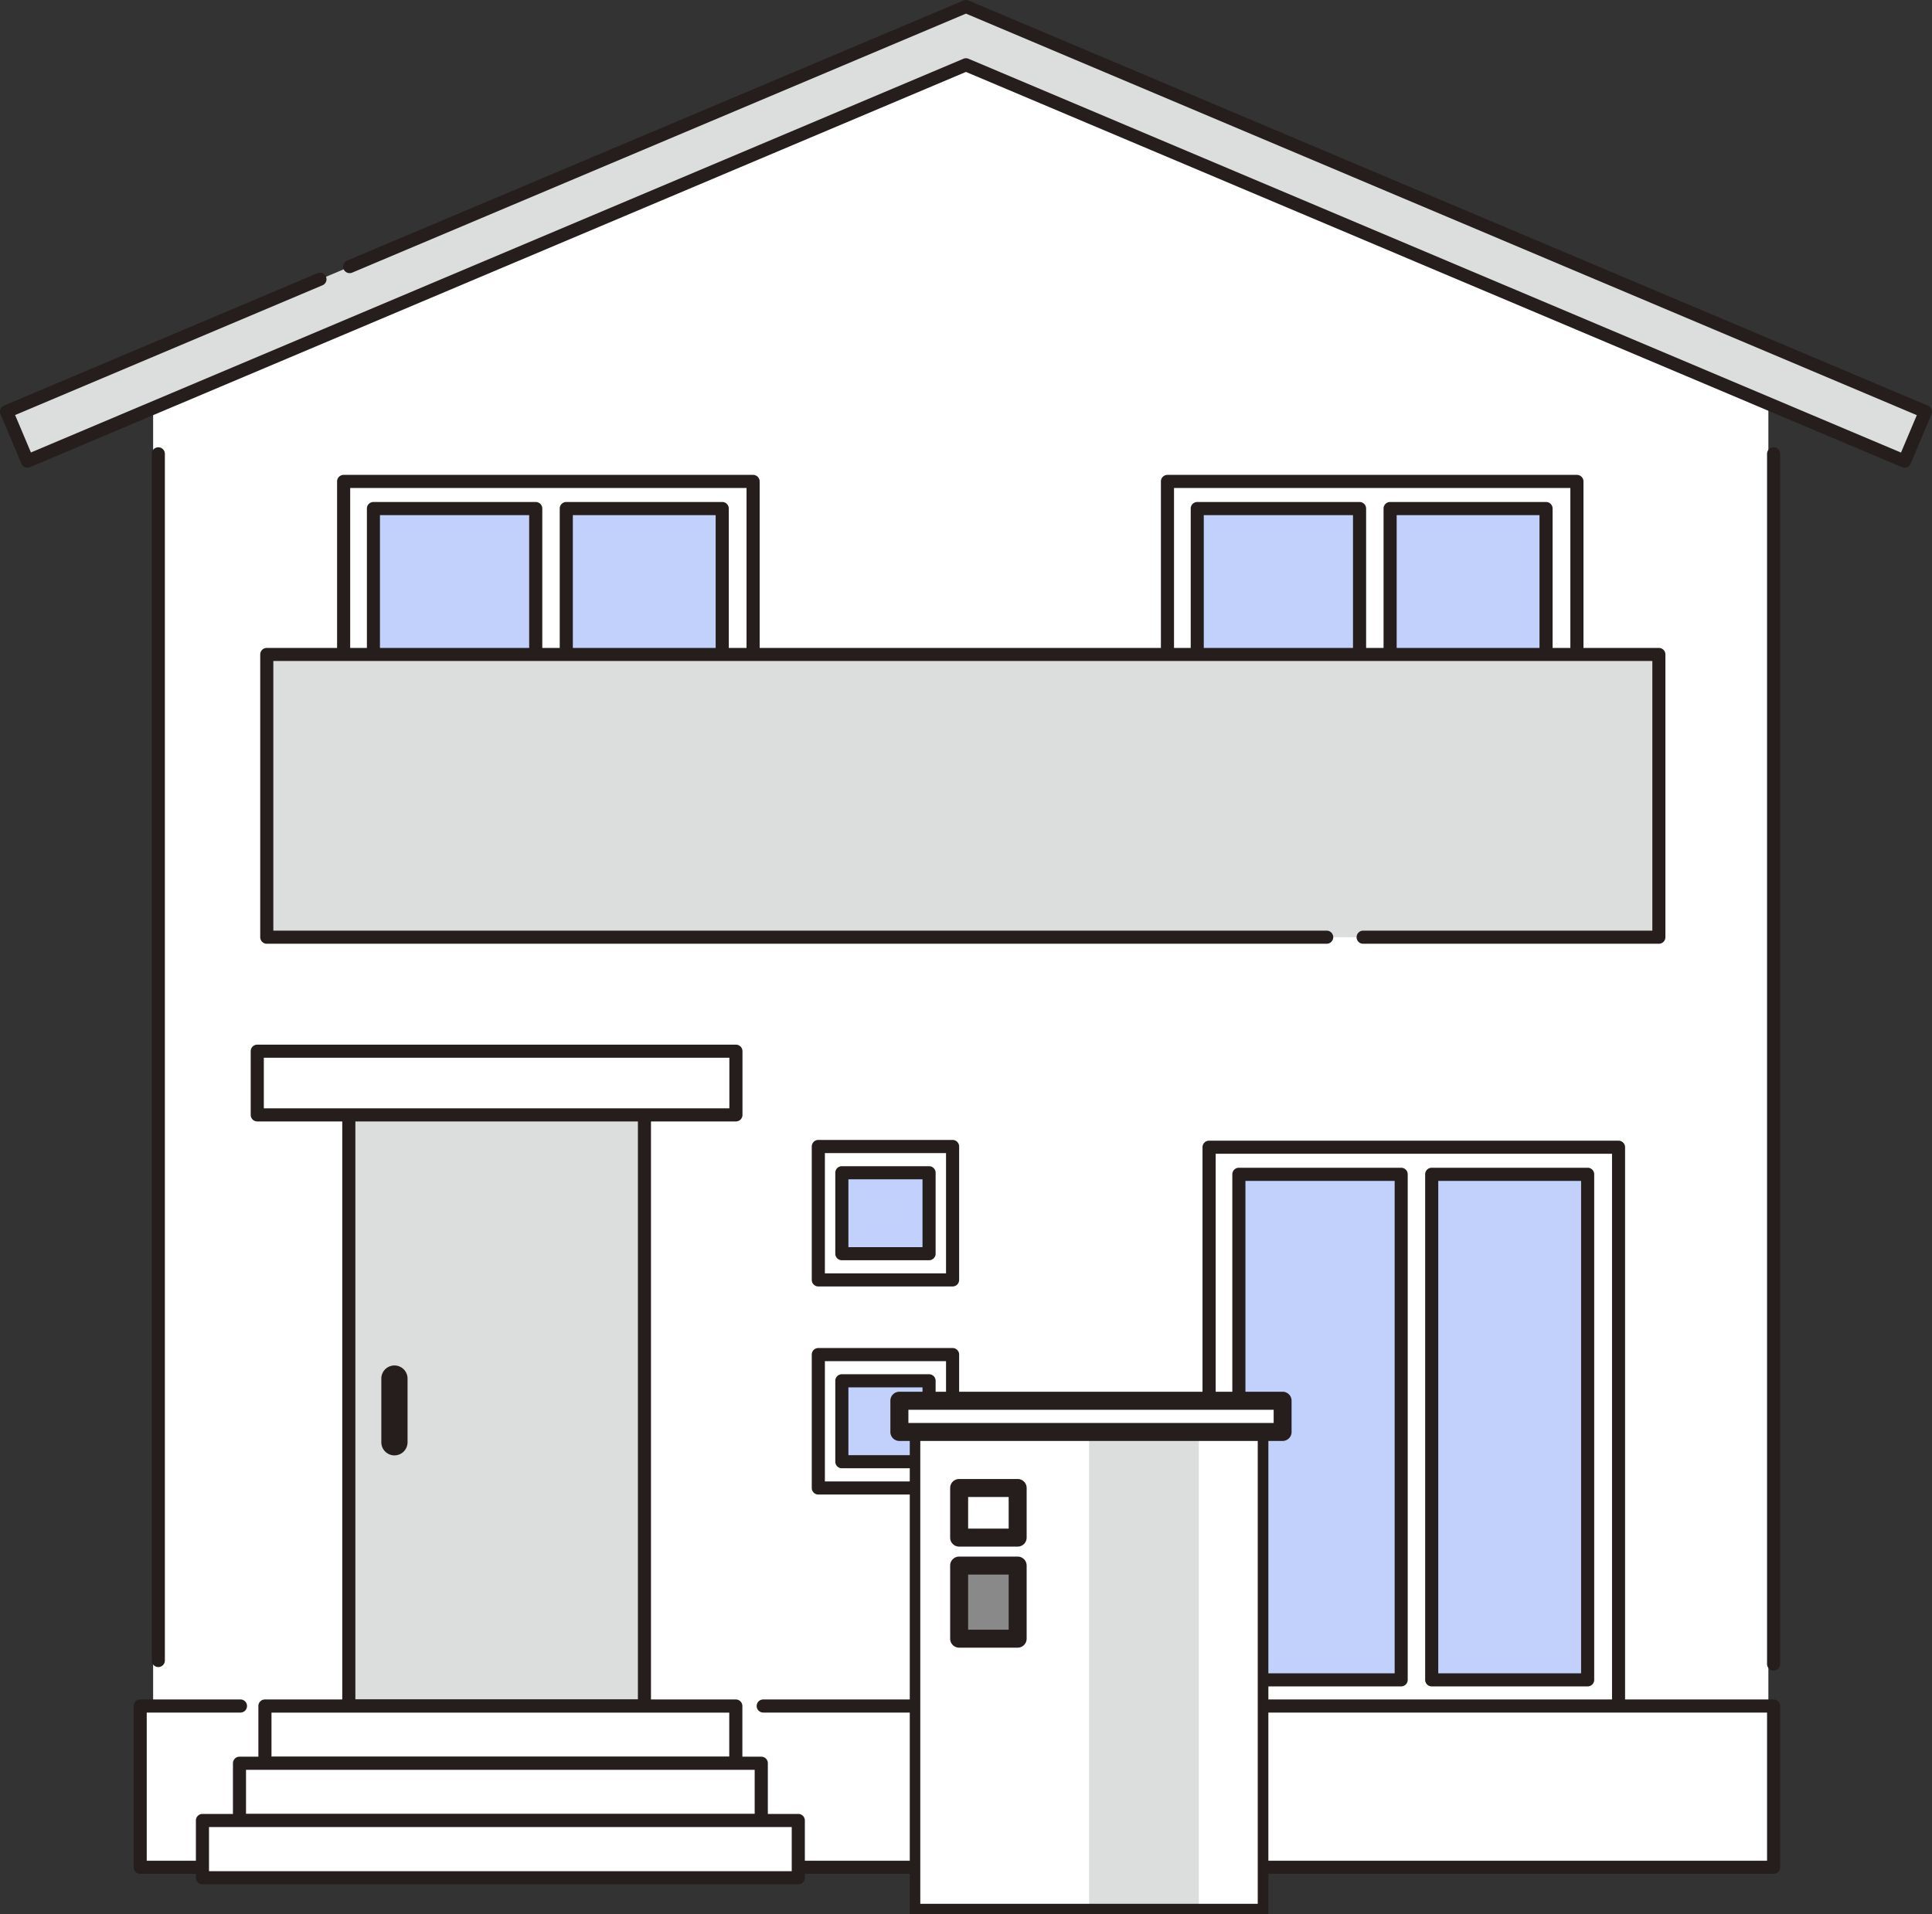 <svg xmlns="http://www.w3.org/2000/svg" width="365.493" height="362.198" viewBox="0 0 365.493 362.198"><rect x="0" y="0" width="365.493" height="362.198" fill="#333333" stroke="none"/><g transform="translate(-284.951 -10.702)"><path d="M619.49,78.27,469.58,13.02,313.92,78.27V333.73H619.49Z" fill="#fff"/><path d="M314.9,326.11a1.24,1.24,0,0,1-1.24-1.24V96.57a1.24,1.24,0,1,1,2.48,0v228.3A1.24,1.24,0,0,1,314.9,326.11Z" fill="#251e1c"/><path d="M620.48,326.77a1.24,1.24,0,0,1-1.24-1.24V96.57a1.24,1.24,0,1,1,2.48,0V325.53A1.24,1.24,0,0,1,620.48,326.77Z" fill="#251e1c"/><path d="M649.19,88.59,467.69,11.94,286.19,88.59l3.95,9.36L467.69,22.96,645.24,97.95Z" fill="#dcdddd"/><path d="M645.24,99.19a1.182,1.182,0,0,1-.48-.1L467.69,24.31,290.62,99.09a1.206,1.206,0,0,1-.95,0,1.193,1.193,0,0,1-.67-.67l-3.95-9.36a1.231,1.231,0,0,1,.66-1.62L344.99,62.4a1.237,1.237,0,1,1,.96,2.28L287.81,89.23l2.99,7.08L467.21,21.82a1.23,1.23,0,0,1,.96,0L644.58,96.33l2.99-7.08L467.69,13.28l-116.1,49a1.237,1.237,0,1,1-.96-2.28L467.22,10.8a1.23,1.23,0,0,1,.96,0l181.5,76.66a1.29,1.29,0,0,1,.67.67,1.25,1.25,0,0,1,0,.95l-3.95,9.36a1.247,1.247,0,0,1-1.14.76Z" fill="#251e1c"/><g><rect width="55.92" height="114.43" transform="translate(350.94 219.06)" fill="#dcdddd"/><path d="M406.86,334.73H350.94a1.24,1.24,0,0,1-1.24-1.24V219.06a1.24,1.24,0,0,1,1.24-1.24h55.92a1.24,1.24,0,0,1,1.24,1.24V333.49A1.24,1.24,0,0,1,406.86,334.73Zm-54.68-2.48h53.45V220.3H352.18Z" fill="#251e1c"/></g><path d="M359.57,286.06a2.48,2.48,0,0,1-2.48-2.48V271.53a2.48,2.48,0,1,1,4.96,0v12.05A2.48,2.48,0,0,1,359.57,286.06Z" fill="#251e1c"/><g><rect width="90.55" height="12.05" transform="translate(333.63 209.59)" fill="#fff"/><path d="M424.17,222.88H333.62a1.24,1.24,0,0,1-1.24-1.24V209.59a1.24,1.24,0,0,1,1.24-1.24h90.55a1.24,1.24,0,0,1,1.24,1.24v12.05a1.24,1.24,0,0,1-1.24,1.24Zm-89.31-2.48h88.07v-9.57H334.86Z" fill="#251e1c"/></g><g><g><rect width="25.4" height="25.24" transform="translate(439.76 227.62)" fill="#fff"/><path d="M465.16,254.1h-25.4a1.24,1.24,0,0,1-1.24-1.24V227.62a1.24,1.24,0,0,1,1.24-1.24h25.4a1.24,1.24,0,0,1,1.24,1.24v25.24A1.24,1.24,0,0,1,465.16,254.1ZM441,251.63h22.92V228.87H441Z" fill="#251e1c"/></g><g><rect width="16.5" height="15.31" transform="translate(444.21 232.59)" fill="#c2d1fc"/><path d="M460.71,249.14h-16.5a1.24,1.24,0,0,1-1.24-1.24V232.59a1.24,1.24,0,0,1,1.24-1.24h16.5a1.24,1.24,0,0,1,1.24,1.24V247.9A1.24,1.24,0,0,1,460.71,249.14Zm-15.26-2.48h14.02V233.83H445.45Z" fill="#251e1c"/></g></g><g><g><rect width="25.4" height="25.24" transform="translate(439.76 266.99)" fill="#fff"/><path d="M465.16,293.47h-25.4a1.24,1.24,0,0,1-1.24-1.24V266.99a1.24,1.24,0,0,1,1.24-1.24h25.4a1.24,1.24,0,0,1,1.24,1.24v25.24A1.24,1.24,0,0,1,465.16,293.47ZM441,290.99h22.92V268.23H441Z" fill="#251e1c"/></g><g><rect width="16.5" height="15.31" transform="translate(444.21 271.95)" fill="#c2d1fc"/><path d="M460.71,288.5h-16.5a1.24,1.24,0,0,1-1.24-1.24V271.95a1.24,1.24,0,0,1,1.24-1.24h16.5a1.24,1.24,0,0,1,1.24,1.24v15.31A1.24,1.24,0,0,1,460.71,288.5Zm-15.26-2.48h14.02V273.19H445.45Z" fill="#251e1c"/></g></g><g><g><rect width="77.46" height="43.3" transform="translate(349.96 101.79)" fill="#fff"/><path d="M427.42,146.33H349.96a1.24,1.24,0,0,1-1.24-1.24v-43.3a1.24,1.24,0,0,1,1.24-1.24h77.46a1.24,1.24,0,0,1,1.24,1.24v43.3A1.24,1.24,0,0,1,427.42,146.33Zm-76.22-2.47h74.98V103.03H351.2Z" fill="#251e1c"/></g><g><g><rect width="30.7" height="38.17" transform="translate(355.59 106.92)" fill="#c2d1fc"/><path d="M386.3,146.33H355.6a1.24,1.24,0,0,1-1.24-1.24V106.92a1.24,1.24,0,0,1,1.24-1.24h30.7a1.24,1.24,0,0,1,1.24,1.24v38.17A1.24,1.24,0,0,1,386.3,146.33Zm-29.47-2.47h28.23V108.17H356.83Z" fill="#251e1c"/></g><g><rect width="29.5" height="38.17" transform="translate(392.08 106.92)" fill="#c2d1fc"/><path d="M421.58,146.33h-29.5a1.24,1.24,0,0,1-1.24-1.24V106.92a1.24,1.24,0,0,1,1.24-1.24h29.5a1.24,1.24,0,0,1,1.24,1.24v38.17A1.24,1.24,0,0,1,421.58,146.33Zm-28.26-2.47h27.02V108.17H393.32Z" fill="#251e1c"/></g></g></g><g><g><rect width="77.46" height="43.3" transform="translate(505.82 101.79)" fill="#fff"/><path d="M583.27,146.33H505.81a1.24,1.24,0,0,1-1.24-1.24v-43.3a1.24,1.24,0,0,1,1.24-1.24h77.46a1.24,1.24,0,0,1,1.24,1.24v43.3A1.24,1.24,0,0,1,583.27,146.33Zm-76.22-2.47h74.98V103.03H507.05v40.83Z" fill="#251e1c"/></g><g><g><rect width="30.7" height="38.17" transform="translate(511.44 106.92)" fill="#c2d1fc"/><path d="M542.15,146.33h-30.7a1.24,1.24,0,0,1-1.24-1.24V106.92a1.24,1.24,0,0,1,1.24-1.24h30.7a1.24,1.24,0,0,1,1.24,1.24v38.17A1.24,1.24,0,0,1,542.15,146.33Zm-29.47-2.47h28.23V108.17H512.68Z" fill="#251e1c"/></g><g><rect width="29.5" height="38.17" transform="translate(547.93 106.92)" fill="#c2d1fc"/><path d="M577.43,146.33h-29.5a1.24,1.24,0,0,1-1.24-1.24V106.92a1.24,1.24,0,0,1,1.24-1.24h29.5a1.24,1.24,0,0,1,1.24,1.24v38.17A1.24,1.24,0,0,1,577.43,146.33Zm-28.26-2.47h27.02V108.17H549.17Z" fill="#251e1c"/></g></g></g><g><g><rect width="77.46" height="106.28" transform="translate(513.69 227.75)" fill="#fff"/><path d="M591.14,335.28H513.68a1.24,1.24,0,0,1-1.24-1.24V227.76a1.24,1.24,0,0,1,1.24-1.24h77.46a1.24,1.24,0,0,1,1.24,1.24V334.04A1.24,1.24,0,0,1,591.14,335.28Zm-76.21-2.48h74.98V228.99H514.93Z" fill="#251e1c"/></g><g><g><rect width="30.7" height="95.65" transform="translate(519.32 232.89)" fill="#c2d1fc"/><path d="M550.02,329.77h-30.7a1.24,1.24,0,0,1-1.24-1.24V232.88a1.24,1.24,0,0,1,1.24-1.24h30.7a1.24,1.24,0,0,1,1.24,1.24v95.65A1.24,1.24,0,0,1,550.02,329.77Zm-29.46-2.47h28.23V234.13H520.56Z" fill="#251e1c"/></g><g><rect width="29.5" height="95.65" transform="translate(555.8 232.89)" fill="#c2d1fc"/><path d="M585.3,329.77H555.8a1.24,1.24,0,0,1-1.24-1.24V232.88a1.24,1.24,0,0,1,1.24-1.24h29.5a1.24,1.24,0,0,1,1.24,1.24v95.65A1.24,1.24,0,0,1,585.3,329.77Zm-28.26-2.47h27.02V234.13H557.04Z" fill="#251e1c"/></g></g></g><rect width="263.35" height="53.49" transform="translate(335.42 134.53)" fill="#dcdddd"/><path d="M598.78,189.26H542.83a1.24,1.24,0,0,1,0-2.48h54.71V135.76H336.66v51.02H535.93a1.24,1.24,0,0,1,0,2.48H335.42a1.24,1.24,0,0,1-1.24-1.24V134.53a1.24,1.24,0,0,1,1.24-1.24H598.77a1.24,1.24,0,0,1,1.24,1.24v53.49a1.24,1.24,0,0,1-1.24,1.24Z" fill="#251e1c"/><rect width="309" height="30.51" transform="translate(311.47 333.49)" fill="#fff"/><path d="M620.48,365.23h-309a1.24,1.24,0,0,1-1.24-1.24V333.48a1.24,1.24,0,0,1,1.24-1.24h18.96a1.24,1.24,0,0,1,0,2.48H312.71v28.03H619.24V334.72H429.34a1.24,1.24,0,0,1,0-2.48H620.48a1.24,1.24,0,0,1,1.24,1.24v30.51A1.24,1.24,0,0,1,620.48,365.23Z" fill="#251e1c"/><g><g><rect width="89.08" height="10.83" transform="translate(335.07 333.49)" fill="#fff"/><path d="M424.15,345.55H335.07a1.24,1.24,0,0,1-1.24-1.24V333.48a1.24,1.24,0,0,1,1.24-1.24h89.08a1.24,1.24,0,0,1,1.24,1.24v10.83a1.24,1.24,0,0,1-1.24,1.24Zm-87.84-2.47h86.6v-8.35h-86.6Z" fill="#251e1c"/></g><g><rect width="98.71" height="10.83" transform="translate(330.26 344.31)" fill="#fff"/><path d="M428.97,356.38H330.26a1.24,1.24,0,0,1-1.24-1.24V344.31a1.24,1.24,0,0,1,1.24-1.24h98.71a1.24,1.24,0,0,1,1.24,1.24v10.83A1.24,1.24,0,0,1,428.97,356.38Zm-97.48-2.48h96.23v-8.35H331.49Z" fill="#251e1c"/></g><g><rect width="112.72" height="10.83" transform="translate(323.25 355.14)" fill="#fff"/><path d="M435.97,367.21H323.25a1.24,1.24,0,0,1-1.24-1.24V355.14a1.24,1.24,0,0,1,1.24-1.24H435.97a1.24,1.24,0,0,1,1.24,1.24v10.83A1.24,1.24,0,0,1,435.97,367.21Zm-111.48-2.48H434.73v-8.35H324.49Z" fill="#251e1c"/></g></g><rect width="65.84" height="90.27" transform="translate(458.05 281.63)" fill="#fff"/><rect width="20.76" height="90.27" transform="translate(490.98 281.63)" fill="#dcdddd"/><g><rect width="72.5" height="5.91" transform="translate(455.1 275.72)" fill="#fff"/><path d="M527.59,283.33h-72.5a1.7,1.7,0,0,1-1.7-1.7v-5.91a1.7,1.7,0,0,1,1.7-1.7h72.5a1.7,1.7,0,0,1,1.7,1.7v5.91A1.7,1.7,0,0,1,527.59,283.33Zm-70.79-3.4h69.1v-2.5H456.8v2.5Z" fill="#251e1c"/></g><g><rect width="11.07" height="9.39" transform="translate(466.4 292.23)" fill="#fff"/><path d="M477.47,303.32H466.4a1.7,1.7,0,0,1-1.7-1.7v-9.39a1.7,1.7,0,0,1,1.7-1.7h11.07a1.7,1.7,0,0,1,1.7,1.7v9.39A1.7,1.7,0,0,1,477.47,303.32Zm-9.37-3.4h7.67v-5.99H468.1Z" fill="#251e1c"/></g><g><rect width="11.07" height="13.83" transform="translate(466.4 306.91)" fill="#898989"/><path d="M477.47,322.44H466.4a1.7,1.7,0,0,1-1.7-1.7V306.91a1.7,1.7,0,0,1,1.7-1.7h11.07a1.7,1.7,0,0,1,1.7,1.7v13.83A1.7,1.7,0,0,1,477.47,322.44Zm-9.37-3.4h7.67V308.61H468.1Z" fill="#251e1c"/></g><path d="M524.9,372.9H457.06V280.63H524.9Zm-65.85-2h63.84V282.63H459.05V370.9Z" fill="#251e1c"/></g></svg>

